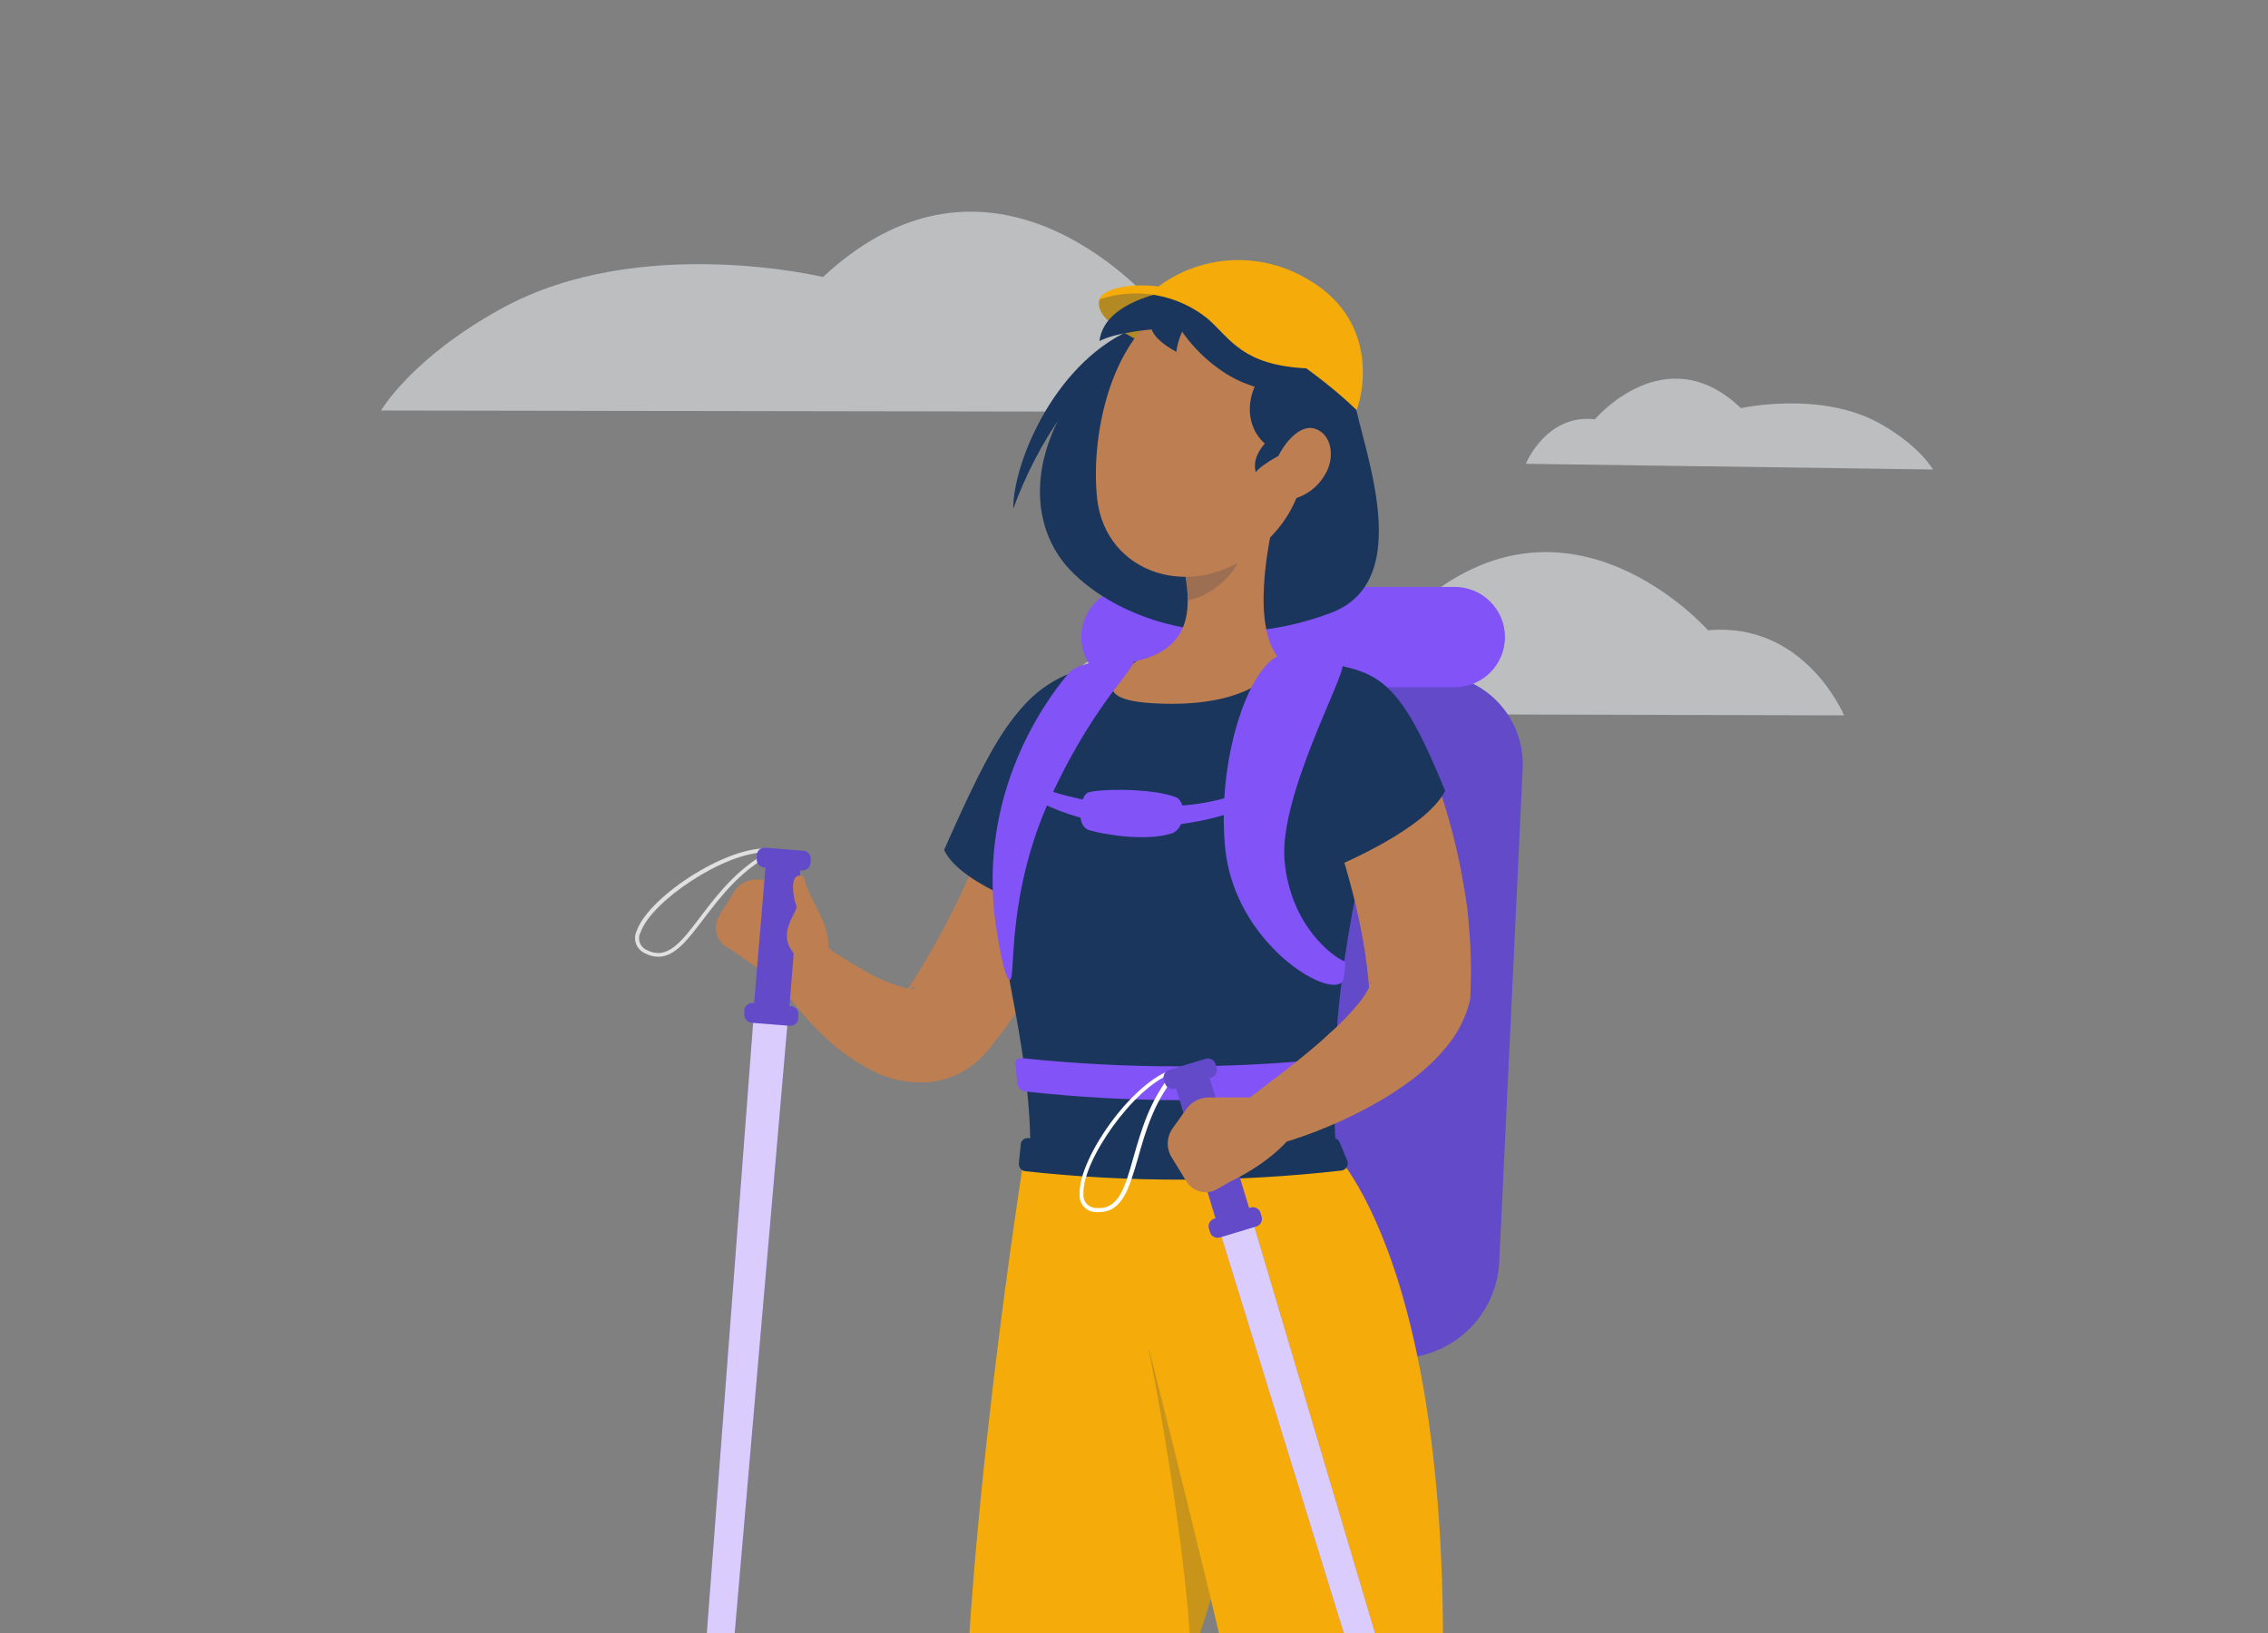 <svg width="375" height="270" viewBox="0 0 375 270" fill="none" xmlns="http://www.w3.org/2000/svg">
<rect x="0" y="0" width="375" height="270" fill="#808080" stroke="none"/>
<g clip-path="url(#clip0_1569_1888)">
<g opacity="0.5" clip-path="url(#clip1_1569_1888)">
<path d="M304.906 118.278C304.906 118.278 298.45 102.744 282.406 104.214C282.406 104.214 259.555 78.14 234.413 100.047C234.413 100.047 208.143 94.121 188.464 104.126C175.343 110.799 170.934 117.94 170.934 117.94L304.903 118.278H304.906Z" fill="#F8FCFF"/>
<path d="M217.196 68.127C217.196 68.127 209.784 49.037 191.316 50.862C191.316 50.862 165.047 18.831 136.083 45.798C136.083 45.798 105.854 38.542 83.192 50.869C68.083 59.088 63 67.872 63 67.872L217.196 68.127Z" fill="#F8FCFF"/>
<path d="M252.286 76.681C252.286 76.681 255.655 68.396 263.703 69.321C263.703 69.321 275.394 55.514 287.851 67.489C287.851 67.489 301.098 64.529 310.906 70.064C317.444 73.757 319.604 77.627 319.604 77.627L252.29 76.685L252.286 76.681Z" fill="#F8FCFF"/>
</g>
<path d="M231.363 224.566H187.244C185.203 224.579 183.18 224.175 181.3 223.379C179.421 222.582 177.724 221.41 176.316 219.935C174.907 218.46 173.816 216.713 173.11 214.802C172.404 212.89 172.097 210.855 172.209 208.821L176.088 127.219C176.335 122.994 178.177 119.019 181.245 116.095C184.312 113.171 188.376 111.515 192.618 111.461H236.736C238.777 111.447 240.799 111.849 242.678 112.645C244.557 113.44 246.253 114.611 247.66 116.085C249.068 117.559 250.158 119.306 250.863 121.217C251.568 123.127 251.873 125.162 251.76 127.195L247.88 208.821C247.631 213.042 245.789 217.012 242.725 219.933C239.66 222.855 235.601 224.51 231.363 224.566Z" fill="#8253F6"/>
<path opacity="0.3" d="M231.363 224.566H187.244C185.203 224.579 183.18 224.175 181.3 223.379C179.421 222.582 177.724 221.41 176.316 219.935C174.907 218.46 173.816 216.713 173.11 214.802C172.404 212.89 172.097 210.855 172.209 208.821L176.088 127.219C176.335 122.994 178.177 119.019 181.245 116.095C184.312 113.171 188.376 111.515 192.618 111.461H236.736C238.777 111.447 240.799 111.849 242.678 112.645C244.557 113.44 246.253 114.611 247.66 116.085C249.068 117.559 250.158 119.306 250.863 121.217C251.568 123.127 251.873 125.162 251.76 127.195L247.88 208.821C247.631 213.042 245.789 217.012 242.725 219.933C239.66 222.855 235.601 224.51 231.363 224.566Z" fill="#1A365D"/>
<path d="M187.088 97.038H240.544C242.744 97.048 244.852 97.925 246.407 99.478C247.962 101.032 248.838 103.136 248.844 105.332C248.841 107.528 247.966 109.634 246.41 111.188C244.855 112.743 242.745 113.619 240.544 113.625H187.088C184.885 113.619 182.775 112.743 181.217 111.189C179.659 109.635 178.782 107.529 178.775 105.332C178.785 103.135 179.664 101.031 181.22 99.478C182.777 97.924 184.886 97.048 187.088 97.038Z" fill="#8253F6"/>
<path d="M194.751 48.117C167.872 67.565 168.836 85.835 177.004 94.309C184.522 102.11 200.943 108.504 220.039 101.34C235.376 95.583 223.822 70.786 223.653 64.188C223.484 57.589 194.751 48.117 194.751 48.117Z" fill="#1A365D"/>
<path d="M186.75 54.632C173.98 60.51 167.474 76.94 167.534 84.116C171.486 73.298 178.907 61.399 188.1 58.093C187.425 56.531 186.75 54.632 186.75 54.632Z" fill="#1A365D"/>
<path d="M181.824 49.488C180.486 53.298 189.968 57.505 195.461 59.103C200.955 60.702 201.329 50.69 201.329 50.69C201.329 50.69 183.113 45.798 181.824 49.488Z" fill="#F5AC0A"/>
<path opacity="0.3" d="M181.824 49.488C180.486 53.298 189.968 57.505 195.461 59.103C200.955 60.702 201.329 50.69 201.329 50.69C201.329 50.69 183.113 45.798 181.824 49.488Z" fill="#1A365D"/>
<path d="M200.16 264.496C196.726 275.734 192.425 288.09 187.004 301.42C187.936 316.933 187.403 332.499 185.413 347.912C177.293 350.833 156.8 349.114 155.848 346.626C157.053 330.267 158.258 314.053 159.318 301.42C158.547 258.149 169.547 189.926 169.547 189.926H213.292C213.292 189.926 214.388 217.691 200.16 264.496Z" fill="#F5AC0A"/>
<path opacity="0.2" d="M205.508 244.988C203.34 253.87 200.545 263.726 196.991 274.436C195.942 252.801 190.099 223.953 189.895 222.968L205.508 244.988Z" fill="#1A365D"/>
<path d="M247.58 350.833C234.749 353.525 217.268 352.431 216.256 349.691C215.701 334.258 212.4 318.909 209.437 304.689C207.123 293.655 203.798 279.304 200.232 264.496C191.57 228.545 181.534 189.974 181.534 189.974H220.087C220.087 189.974 244.929 212.426 237.05 306.444C243.965 318.668 246.712 334.702 247.58 350.833Z" fill="#F5AC0A"/>
<path d="M186.402 127.495C186.137 128.541 185.92 129.31 185.679 130.2C185.438 131.089 185.185 131.882 184.92 132.712C184.402 134.37 183.848 136.017 183.246 137.64C182.041 140.897 180.764 144.07 179.366 147.256C176.514 153.608 173.162 159.725 169.342 165.549C168.343 167.004 167.343 168.446 166.294 169.864L164.668 171.968C164 172.896 163.271 173.779 162.487 174.612C161.223 175.919 159.728 176.983 158.078 177.749C156.414 178.476 154.628 178.884 152.813 178.951C150.014 179.054 147.231 178.477 144.705 177.269C141.089 175.501 137.823 173.094 135.067 170.165C133.784 168.882 132.577 167.525 131.453 166.102C130.326 164.691 129.284 163.214 128.332 161.679C127.77 160.788 127.53 159.732 127.653 158.686C127.775 157.641 128.252 156.668 129.004 155.93C129.757 155.192 130.74 154.732 131.79 154.628C132.84 154.524 133.894 154.781 134.778 155.357L135.127 155.585L138.934 158.073C140.223 158.891 141.5 159.684 142.777 160.393C144.973 161.732 147.356 162.737 149.849 163.374C150.777 163.53 151.464 163.446 151.331 163.278C151.145 163.206 150.939 163.206 150.753 163.278C150.488 163.338 150.283 163.458 150.211 163.458C149.958 163.698 150.596 162.761 150.958 162.184L152.163 160.297L154.452 156.414C157.413 151.092 160.052 145.597 162.355 139.96C163.519 137.123 164.62 134.262 165.656 131.378C166.162 129.923 166.668 128.481 167.15 127.038L167.849 124.887L168.475 122.892L168.583 122.543C169.318 120.281 170.902 118.39 173.002 117.267C175.103 116.143 177.558 115.874 179.853 116.515C182.148 117.157 184.105 118.659 185.314 120.708C186.524 122.757 186.892 125.194 186.342 127.507L186.402 127.495Z" fill="#BD7E51"/>
<path d="M177.787 111.461C168.366 114.129 164.017 122.711 156.101 140.524C158.872 146.654 174.317 151.342 174.317 151.342C174.317 151.342 194.726 122.399 177.787 111.461Z" fill="#1A365D"/>
<path d="M164.86 127.459C164.575 134.928 164.691 142.407 165.21 149.864C165.607 159.588 170.438 174.264 170.354 190.286C175.354 193.892 203.654 193.147 220.954 190.923C219.906 177.125 220.689 155.597 230.062 124.563C232.231 117.351 227.388 110.451 219.653 109.718C217.593 109.526 215.4 109.358 213.147 109.25C205.257 108.72 197.34 108.72 189.449 109.25C186.883 109.466 184.209 109.766 181.655 110.103C172.414 111.317 165.149 118.841 164.86 127.459Z" fill="#1A365D"/>
<path d="M204.1 131.425C196.353 134.37 182.185 133.95 172.258 130.308V132.784C188.173 140.512 204.1 134.166 204.1 134.166C204.1 134.166 206.943 133.877 204.1 131.425Z" fill="#8253F6"/>
<path d="M179.968 131.005C178.643 131.378 177.655 136.534 180.113 137.267C182.57 138.001 189.534 139.154 193.738 137.796C196.04 137.063 196.281 132.435 194.353 131.786C190.739 130.38 182.341 130.356 179.968 131.005Z" fill="#8253F6"/>
<path d="M211.437 82.613C209.376 90.222 206.846 104.153 211.798 109.237C211.798 109.237 208.617 117.362 190.498 116.268C177.245 115.463 188.088 109.237 188.088 109.237C196.738 107.206 196.991 100.919 195.955 95.006L211.437 82.613Z" fill="#BD7E51"/>
<path opacity="0.2" d="M205.147 87.722L195.991 95.042C196.252 96.429 196.389 97.837 196.401 99.249C199.69 98.78 204.413 95.222 205.015 91.82C205.304 90.473 205.349 89.085 205.147 87.722Z" fill="#1A365D"/>
<path d="M217.954 67.396C215.641 79.68 214.93 84.909 207.906 90.799C197.34 99.657 182.823 94.981 181.401 82.457C180.197 71.183 184.148 52.997 196.822 48.946C209.496 44.896 220.267 55.124 217.954 67.396Z" fill="#BD7E51"/>
<path d="M208.629 61.952C204.762 67.06 206.509 74.729 214.4 75.414C222.291 76.099 223.267 66.543 222.014 63.118C220.761 59.692 208.629 61.952 208.629 61.952Z" fill="#1A365D"/>
<path d="M195.991 48.273C185.895 52.649 191.534 56.579 194.497 58.166C194.648 57.014 194.973 55.891 195.461 54.836C195.461 54.836 201.075 63.587 210.605 64.56C222.653 65.762 220.954 61.447 220.954 61.447C220.954 61.447 214.629 43.081 195.991 48.273Z" fill="#1A365D"/>
<path d="M196.979 47.492C191.389 48.177 182.522 50.257 181.787 56.399C184.558 54.848 191.425 54.38 191.425 54.38L196.979 47.492Z" fill="#1A365D"/>
<path d="M214.508 69.296C211.376 71.003 206.653 74.272 207.629 78.058C208.906 76.508 212.798 74.644 212.798 74.644L214.508 69.296Z" fill="#1A365D"/>
<path d="M219.099 78.443C218.509 79.482 217.708 80.386 216.748 81.099C215.787 81.811 214.688 82.314 213.521 82.578C210.606 83.107 209.63 79.741 210.846 76.568C211.931 73.707 214.762 69.969 217.497 70.907C220.232 71.844 220.774 75.691 219.099 78.443Z" fill="#BD7E51"/>
<path d="M125.705 145.429L129.548 146.018C130.26 146.123 130.936 146.395 131.521 146.814C132.105 147.232 132.582 147.783 132.91 148.422L135.994 154.504C136.615 155.7 136.939 157.027 136.939 158.374C136.939 159.721 136.615 161.048 135.994 162.244L135.211 163.735C128.753 163.206 122.175 157.881 122.175 157.881L120.139 156.583C119.716 156.322 119.349 155.979 119.059 155.576C118.769 155.172 118.562 154.715 118.45 154.231C118.338 153.747 118.323 153.246 118.406 152.757C118.49 152.267 118.669 151.799 118.934 151.379L121.476 147.304C121.933 146.626 122.572 146.09 123.32 145.759C124.068 145.427 124.895 145.313 125.705 145.429Z" fill="#BD7E51"/>
<path d="M169.45 193.639C186.865 195.55 204.439 195.514 221.846 193.531C222.025 193.5 222.196 193.429 222.344 193.324C222.492 193.218 222.614 193.08 222.701 192.92C222.788 192.761 222.837 192.583 222.846 192.402C222.854 192.22 222.821 192.039 222.749 191.872C222.328 190.875 221.894 189.865 221.484 188.867C221.398 188.643 221.241 188.454 221.036 188.328C220.832 188.202 220.591 188.146 220.352 188.17C203.612 190.009 186.72 190.009 169.981 188.17C169.682 188.15 169.388 188.249 169.162 188.445C168.936 188.641 168.797 188.918 168.776 189.216C168.679 190.262 168.571 191.295 168.463 192.341C168.434 192.642 168.519 192.942 168.702 193.183C168.885 193.423 169.152 193.586 169.45 193.639Z" fill="#1A365D"/>
<path d="M169.474 180.454C186.797 182.383 204.282 182.383 221.605 180.454C222.364 180.37 222.665 179.54 222.195 178.819C221.569 177.834 222.629 176.632 222.014 175.634C221.883 175.416 221.695 175.237 221.47 175.117C221.245 174.996 220.992 174.938 220.737 174.949C203.517 176.765 186.153 176.765 168.932 174.949C168.792 174.928 168.649 174.941 168.514 174.986C168.38 175.031 168.258 175.106 168.158 175.207C168.058 175.308 167.984 175.43 167.94 175.565C167.897 175.7 167.886 175.843 167.908 175.983L168.197 179.06C168.214 179.404 168.35 179.732 168.584 179.987C168.817 180.241 169.132 180.407 169.474 180.454Z" fill="#8253F6"/>
<path d="M181.738 200.407H181.112C180.744 200.39 180.383 200.3 180.051 200.141C179.719 199.982 179.423 199.758 179.18 199.481C178.937 199.205 178.752 198.883 178.637 198.534C178.522 198.185 178.478 197.816 178.51 197.45C178.269 191.32 187.943 177.822 194.738 176.608C194.807 176.593 194.878 176.601 194.942 176.632C195.005 176.662 195.056 176.713 195.087 176.776C195.127 176.83 195.149 176.895 195.149 176.963C195.149 177.03 195.127 177.095 195.087 177.149C190.955 181.512 189.389 187.089 188.136 191.572C186.702 196.428 185.594 200.407 181.738 200.407ZM193.786 177.497C187.437 179.745 178.931 191.921 179.136 197.39C179.104 197.678 179.133 197.969 179.219 198.246C179.305 198.522 179.448 198.778 179.638 198.997C179.828 199.215 180.061 199.393 180.323 199.518C180.585 199.642 180.87 199.712 181.16 199.722C184.955 200.106 185.979 196.44 187.425 191.308C188.654 187.041 190.124 181.788 193.81 177.461L193.786 177.497Z" fill="white"/>
<path d="M277 437.266L274.06 438.143L201.328 202.402L206.786 200.755L277 437.266Z" fill="#8253F6"/>
<path opacity="0.7" d="M277 437.266L274.06 438.143L201.328 202.402L206.786 200.755L277 437.266Z" fill="white"/>
<path d="M201.16 176.547L200.967 175.934C200.918 175.771 200.836 175.618 200.727 175.486C200.619 175.354 200.485 175.245 200.334 175.164C200.183 175.084 200.017 175.034 199.847 175.018C199.676 175.001 199.504 175.019 199.341 175.069L193.317 176.896C192.985 176.996 192.707 177.222 192.542 177.526C192.378 177.83 192.34 178.187 192.437 178.518L192.63 179.131C192.68 179.295 192.761 179.447 192.87 179.579C192.978 179.711 193.112 179.82 193.263 179.901C193.414 179.981 193.58 180.031 193.75 180.048C193.921 180.064 194.093 180.047 194.257 179.997L194.485 179.937C194.48 179.96 194.48 179.985 194.485 180.009L200.979 201.428L200.762 201.5C200.433 201.602 200.158 201.83 199.995 202.134C199.833 202.437 199.797 202.793 199.895 203.123L200.076 203.736C200.178 204.064 200.407 204.339 200.711 204.501C201.015 204.663 201.371 204.699 201.702 204.601L207.726 202.774C207.89 202.724 208.042 202.643 208.175 202.535C208.307 202.426 208.417 202.293 208.497 202.142C208.578 201.992 208.628 201.826 208.644 201.656C208.661 201.486 208.643 201.315 208.593 201.151L208.413 200.538C208.312 200.208 208.085 199.93 207.78 199.766C207.476 199.601 207.118 199.564 206.786 199.661L206.533 199.745L200.027 178.314C200.022 178.29 200.022 178.266 200.027 178.242L200.28 178.17C200.612 178.07 200.89 177.843 201.055 177.539C201.22 177.235 201.257 176.879 201.16 176.547Z" fill="#8253F6"/>
<path opacity="0.3" d="M201.16 176.547L200.967 175.934C200.918 175.771 200.836 175.618 200.727 175.486C200.619 175.354 200.485 175.245 200.334 175.164C200.183 175.084 200.017 175.034 199.847 175.018C199.676 175.001 199.504 175.019 199.341 175.069L193.317 176.896C192.985 176.996 192.707 177.222 192.542 177.526C192.378 177.83 192.34 178.187 192.437 178.518L192.63 179.131C192.68 179.295 192.761 179.447 192.87 179.579C192.978 179.711 193.112 179.82 193.263 179.901C193.414 179.981 193.58 180.031 193.75 180.048C193.921 180.064 194.093 180.047 194.257 179.997L194.485 179.937C194.48 179.96 194.48 179.985 194.485 180.009L200.979 201.428L200.762 201.5C200.433 201.602 200.158 201.83 199.995 202.134C199.833 202.437 199.797 202.793 199.895 203.123L200.076 203.736C200.178 204.064 200.407 204.339 200.711 204.501C201.015 204.663 201.371 204.699 201.702 204.601L207.726 202.774C207.89 202.724 208.042 202.643 208.175 202.535C208.307 202.426 208.417 202.293 208.497 202.142C208.578 201.992 208.628 201.826 208.644 201.656C208.661 201.486 208.643 201.315 208.593 201.151L208.413 200.538C208.312 200.208 208.085 199.93 207.78 199.766C207.476 199.601 207.118 199.564 206.786 199.661L206.533 199.745L200.027 178.314C200.022 178.29 200.022 178.266 200.027 178.242L200.28 178.17C200.612 178.07 200.89 177.843 201.055 177.539C201.22 177.235 201.257 176.879 201.16 176.547Z" fill="#1A365D"/>
<path d="M108.85 158.193C108.071 158.18 107.306 157.978 106.622 157.604C106.285 157.453 105.982 157.236 105.731 156.966C105.48 156.696 105.287 156.378 105.162 156.031C105.037 155.684 104.983 155.316 105.004 154.948C105.026 154.58 105.121 154.221 105.284 153.89C107.308 148.097 121.26 139.07 128.03 140.416C128.098 140.428 128.16 140.462 128.208 140.511C128.256 140.561 128.286 140.625 128.295 140.693C128.302 140.762 128.287 140.831 128.252 140.891C128.218 140.952 128.166 141 128.103 141.029C122.669 143.577 119.163 148.241 116.356 151.907C113.754 155.333 111.597 158.193 108.85 158.193ZM126.56 140.933C119.778 140.933 107.694 148.998 105.911 154.155C105.773 154.41 105.691 154.69 105.668 154.979C105.645 155.267 105.682 155.557 105.777 155.831C105.872 156.104 106.023 156.355 106.22 156.567C106.417 156.779 106.657 156.948 106.923 157.063C110.332 158.818 112.633 155.777 115.826 151.558C118.513 148.025 121.85 143.674 126.826 140.981L126.56 140.933Z" fill="#E0E0E0"/>
<path d="M109.091 413.094L106.031 412.854L124.693 166.896L130.368 167.352L109.091 413.094Z" fill="#8253F6"/>
<path opacity="0.7" d="M109.091 413.094L106.031 412.854L124.693 166.896L130.368 167.352L109.091 413.094Z" fill="white"/>
<path d="M133.994 142.712L134.054 142.075C134.078 141.73 133.965 141.39 133.74 141.127C133.514 140.864 133.195 140.699 132.85 140.669L126.537 140.164C126.19 140.137 125.847 140.249 125.583 140.474C125.319 140.7 125.155 141.02 125.127 141.366V142.015C125.114 142.186 125.135 142.357 125.188 142.52C125.242 142.682 125.327 142.833 125.439 142.962C125.551 143.092 125.687 143.198 125.841 143.275C125.994 143.351 126.161 143.397 126.332 143.409H126.573C126.573 143.409 126.573 143.409 126.573 143.481L124.693 165.85H124.464C124.293 165.837 124.122 165.858 123.959 165.911C123.796 165.964 123.645 166.049 123.515 166.161C123.385 166.273 123.279 166.409 123.202 166.562C123.125 166.715 123.079 166.881 123.067 167.052V167.689C123.04 168.035 123.152 168.377 123.378 168.641C123.604 168.904 123.925 169.068 124.272 169.095L130.585 169.6C130.931 169.627 131.274 169.515 131.538 169.29C131.803 169.064 131.967 168.744 131.994 168.398V167.761C132.021 167.415 131.909 167.073 131.683 166.81C131.457 166.546 131.136 166.382 130.789 166.355H130.524L132.319 144.046V143.914H132.597C132.768 143.927 132.939 143.907 133.102 143.853C133.265 143.8 133.416 143.715 133.546 143.603C133.676 143.491 133.782 143.355 133.859 143.202C133.936 143.049 133.982 142.883 133.994 142.712Z" fill="#8253F6"/>
<path opacity="0.3" d="M133.994 142.712L134.054 142.075C134.078 141.73 133.965 141.39 133.74 141.127C133.514 140.864 133.195 140.699 132.85 140.669L126.537 140.164C126.19 140.137 125.847 140.249 125.583 140.474C125.319 140.7 125.155 141.02 125.127 141.366V142.015C125.114 142.186 125.135 142.357 125.188 142.52C125.242 142.682 125.327 142.833 125.439 142.962C125.551 143.092 125.687 143.198 125.841 143.275C125.994 143.351 126.161 143.397 126.332 143.409H126.573C126.573 143.409 126.573 143.409 126.573 143.481L124.693 165.85H124.464C124.293 165.837 124.122 165.858 123.959 165.911C123.796 165.964 123.645 166.049 123.515 166.161C123.385 166.273 123.279 166.409 123.202 166.562C123.125 166.715 123.079 166.881 123.067 167.052V167.689C123.04 168.035 123.152 168.377 123.378 168.641C123.604 168.904 123.925 169.068 124.272 169.095L130.585 169.6C130.931 169.627 131.274 169.515 131.538 169.29C131.803 169.064 131.967 168.744 131.994 168.398V167.761C132.021 167.415 131.909 167.073 131.683 166.81C131.457 166.546 131.136 166.382 130.789 166.355H130.524L132.319 144.046V143.914H132.597C132.768 143.927 132.939 143.907 133.102 143.853C133.265 143.8 133.416 143.715 133.546 143.603C133.676 143.491 133.782 143.355 133.859 143.202C133.936 143.049 133.982 142.883 133.994 142.712Z" fill="#1A365D"/>
<path d="M136.909 157.376C137.536 152.773 133.789 148.963 132.982 145.261C132.837 144.648 131.897 144.612 131.5 145.092C130.729 146.018 131.295 148.927 131.668 149.732C132.21 150.85 126.681 155.405 133.68 159.624C134.963 159.225 136.091 158.44 136.909 157.376Z" fill="#BD7E51"/>
<path d="M193.919 186.511L196.172 183.35C196.591 182.764 197.144 182.286 197.785 181.956C198.427 181.626 199.137 181.453 199.859 181.451H206.702C208.051 181.449 209.381 181.77 210.58 182.387C211.779 183.004 212.813 183.899 213.593 184.997L214.569 186.379C211.184 191.872 203.461 195.334 203.461 195.334L201.377 196.536C200.956 196.802 200.487 196.983 199.996 197.066C199.505 197.15 199.002 197.136 198.516 197.024C198.031 196.912 197.573 196.705 197.168 196.415C196.764 196.125 196.421 195.757 196.16 195.334L193.654 191.235C193.235 190.507 193.038 189.673 193.085 188.834C193.132 187.996 193.422 187.189 193.919 186.511Z" fill="#BD7E51"/>
<path d="M235.05 123.18C235.508 124.19 235.833 124.911 236.182 125.752C236.532 126.594 236.833 127.375 237.146 128.156C237.772 129.779 238.351 131.413 238.833 133.048C239.864 136.334 240.721 139.672 241.399 143.048C241.748 144.731 242.037 146.45 242.314 148.157C242.592 149.864 242.772 151.606 242.893 153.361C243.215 156.886 243.295 160.428 243.134 163.963V164.54C243.122 164.945 243.066 165.348 242.965 165.742C242.349 168.107 241.272 170.329 239.796 172.28C238.647 173.797 237.352 175.198 235.929 176.463C234.677 177.598 233.349 178.646 231.953 179.6C230.616 180.526 229.291 181.391 227.93 182.16C225.282 183.681 222.542 185.033 219.725 186.211C216.945 187.393 214.092 188.397 211.183 189.216C210.146 189.513 209.037 189.438 208.048 189.006C207.06 188.573 206.255 187.809 205.771 186.846C205.288 185.883 205.158 184.782 205.402 183.733C205.647 182.684 206.251 181.754 207.111 181.103L207.316 180.958C209.4 179.348 211.665 177.677 213.761 176.006C215.858 174.336 217.954 172.641 219.785 170.898C221.596 169.316 223.269 167.583 224.785 165.718C225.377 164.992 225.89 164.207 226.315 163.374C226.64 162.701 226.725 162.172 226.616 162.232L226.436 163.987C226.195 161.186 225.905 158.398 225.387 155.573C224.869 152.748 224.279 149.936 223.544 147.159C222.809 144.383 222.002 141.546 221.074 138.745C220.617 137.351 220.123 135.981 219.641 134.623L218.894 132.603L218.195 130.776L218.014 130.308C217.189 128.083 217.257 125.626 218.204 123.449C219.15 121.273 220.902 119.545 223.094 118.626C225.286 117.706 227.75 117.667 229.97 118.515C232.191 119.364 233.998 121.035 235.014 123.18H235.05Z" fill="#BD7E51"/>
<path d="M220.111 109.839C228.604 111.149 232.002 113.721 238.941 130.753C235.797 137.099 221.05 143.181 221.05 143.181C221.05 143.181 211.28 121.077 220.111 109.839Z" fill="#1A365D"/>
<path d="M212.207 108.228C207.135 108.781 201.075 124.478 202.569 140.152C204.063 155.826 219.581 165.213 221.978 162.304C222.316 161.232 222.459 160.109 222.4 158.987C220.532 158.326 213.424 153.193 212.4 142.412C211.376 131.63 222.641 111.401 221.978 109.838C221.315 108.276 215.243 107.855 212.207 108.228Z" fill="#8253F6"/>
<path d="M187.269 108.853C181.462 109.105 177.848 109.814 176.534 111.485C175.221 113.156 161.113 129.346 164.704 153.265C165.053 155.573 166.065 161.763 166.908 162.004C168.113 162.328 166.077 148.205 173.896 131.426C181.715 114.646 188.968 109.646 187.269 108.853Z" fill="#8253F6"/>
<path d="M190.582 48.117C201.581 50.87 215.882 59.632 224.315 67.806C225.894 63.455 227.098 52.565 216.412 46.29C212.457 43.859 207.836 42.728 203.202 43.055C198.568 43.383 194.154 45.154 190.582 48.117Z" fill="#F5AC0A"/>
<path d="M216.014 60.906C205.509 60.353 203.629 56.242 199.738 52.733C197.267 50.731 194.33 49.383 191.198 48.816C188.066 48.249 184.841 48.48 181.823 49.487C182.257 46.723 198.256 43.105 216.014 60.906Z" fill="#F5AC0A"/>
</g>
<defs>
<clipPath id="clip0_1569_1888">
<rect width="273" height="256" fill="white" transform="translate(51 14)"/>
</clipPath>
<clipPath id="clip1_1569_1888">
<rect width="273" height="151" fill="white" transform="translate(63 35)"/>
</clipPath>
</defs>
</svg>
